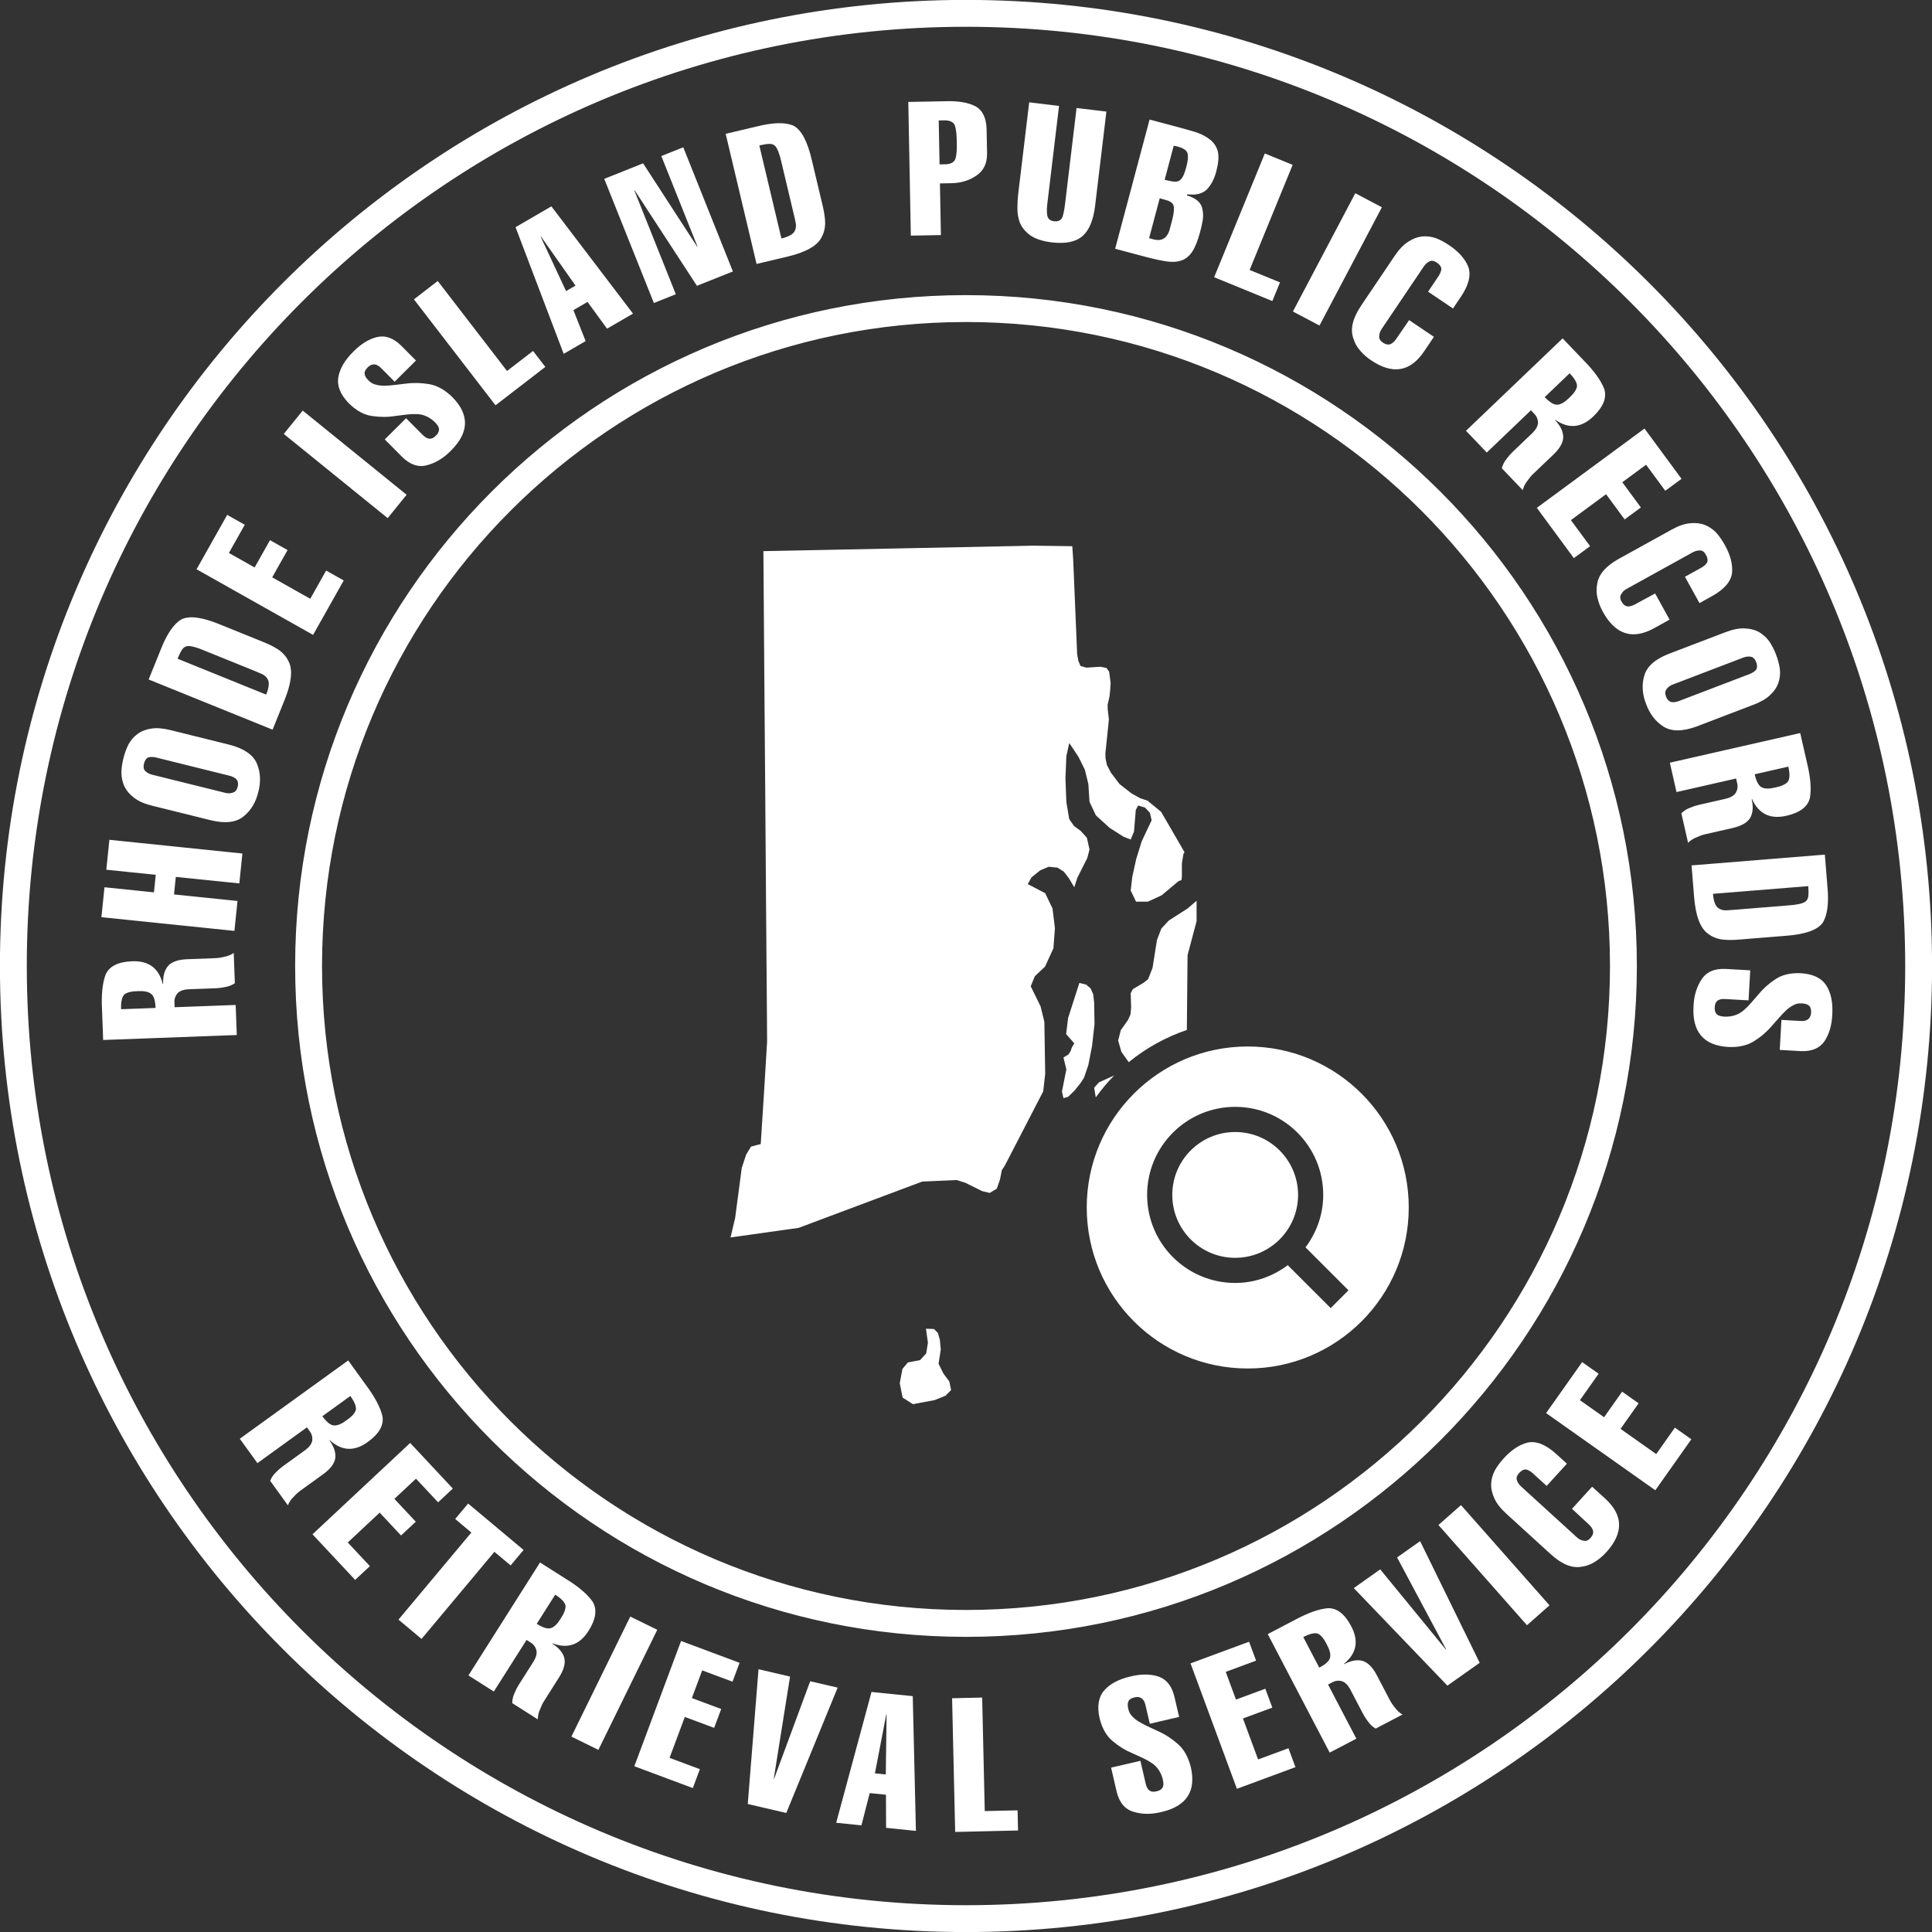 <?xml version="1.0" encoding="utf-8"?>
<!-- Generator: Adobe Illustrator 15.1.0, SVG Export Plug-In . SVG Version: 6.00 Build 0)  -->
<!DOCTYPE svg PUBLIC "-//W3C//DTD SVG 1.1//EN" "http://www.w3.org/Graphics/SVG/1.1/DTD/svg11.dtd">
<svg version="1.1" id="ri_1_" xmlns="http://www.w3.org/2000/svg" xmlns:xlink="http://www.w3.org/1999/xlink" x="0px" y="0px"
	 width="144px" height="144px" viewBox="0 0 144 144" enable-background="new 0 0 144 144" xml:space="preserve">
<rect x="0" y="0" width="144" height="144" fill="#333333" stroke="none"/>
<g id="ri">
	<g>
		<path fill-rule="evenodd" clip-rule="evenodd" fill="#FFFFFF" d="M127.291,69.583c0.289,0.225,0.623,0.369,1.003,0.433
			c0.37,0.051,0.786,0.059,1.249,0.021l3.544-0.286c1.454-0.108,2.374-0.431,2.761-0.968c0.357-0.556,0.476-1.467,0.355-2.733
			l-0.19-2.352l-9.935,0.804l0.19,2.352C126.383,68.259,126.723,69.169,127.291,69.583z M134.777,66.047
			c0.024,0.306,0.025,0.555,0.005,0.746c-0.022,0.183-0.096,0.32-0.221,0.414c-0.214,0.144-0.646,0.236-1.297,0.28l-4.097,0.331
			c-0.237,0.02-0.438,0.03-0.603,0.034c-0.18-0.015-0.33-0.062-0.45-0.14c-0.246-0.141-0.393-0.505-0.439-1.092L134.777,66.047z
			 M136.13,73.463c-0.353-0.556-0.981-0.864-1.888-0.925c-0.785-0.036-1.424,0.115-1.919,0.452
			c-0.499,0.328-0.928,0.714-1.287,1.159c-0.181,0.214-0.362,0.423-0.543,0.627c-0.181,0.209-0.365,0.39-0.552,0.544
			c-0.385,0.325-0.857,0.476-1.419,0.453c-0.287-0.017-0.479-0.081-0.579-0.193c-0.111-0.129-0.156-0.297-0.135-0.505
			c0.007-0.448,0.271-0.652,0.791-0.613l1.727,0.099l0.127-2.238l-1.84-0.105c-0.837-0.038-1.436,0.227-1.797,0.796
			c-0.359,0.551-0.557,1.203-0.59,1.958c-0.119,1.929,0.741,2.95,2.582,3.063c0.766,0.035,1.404-0.106,1.917-0.425
			c0.517-0.321,0.966-0.707,1.349-1.155c0.186-0.213,0.369-0.422,0.55-0.626s0.356-0.386,0.524-0.545
			c0.179-0.159,0.359-0.283,0.543-0.373c0.175-0.096,0.364-0.137,0.569-0.125c0.251,0.005,0.44,0.06,0.567,0.164
			c0.121,0.1,0.176,0.277,0.161,0.535c-0.034,0.446-0.304,0.649-0.806,0.612l-1.404-0.08l-0.127,2.237l1.568,0.089
			c0.815,0.038,1.406-0.21,1.772-0.742c0.348-0.525,0.54-1.188,0.576-1.986C136.62,74.727,136.474,74.009,136.13,73.463z M72,21.997
			c-27.616,0-50.002,22.387-50.002,50.002c0,27.616,22.387,50.003,50.002,50.003s50.002-22.387,50.002-50.003
			C122.002,44.384,99.615,21.997,72,21.997z M72,119.998c-26.509,0-47.998-21.49-47.998-47.998
			c0-26.509,21.489-47.999,47.998-47.999c26.508,0,47.999,21.49,47.999,47.999C119.998,98.508,98.508,119.998,72,119.998z
			 M110.816,33.729l3.29-3.147l0.278,0.29c0.158,0.166,0.241,0.376,0.251,0.629c-0.011,0.246-0.142,0.496-0.392,0.748l-1.527,1.461
			c-0.148,0.142-0.295,0.313-0.443,0.515c-0.163,0.205-0.275,0.432-0.336,0.678l1.56,1.631c0.06-0.247,0.171-0.474,0.335-0.679
			c0.141-0.208,0.285-0.384,0.434-0.525l1.508-1.44c0.504-0.482,0.75-0.933,0.74-1.353c-0.017-0.406-0.222-0.815-0.615-1.227
			l0.02-0.02c1.01,0.7,1.965,0.605,2.869-0.283c0.728-0.709,0.988-1.384,0.779-2.023c-0.243-0.631-0.756-1.341-1.537-2.132
			l-1.561-1.631l-7.203,6.888L110.816,33.729z M116.992,27.822c0.38,0.397,0.563,0.725,0.549,0.98
			c-0.045,0.251-0.236,0.531-0.572,0.841c-0.328,0.325-0.617,0.498-0.871,0.519c-0.256,0.029-0.577-0.158-0.965-0.563
			L116.992,27.822z M117.305,41.6l1.211-0.891l-1.43-1.943l2.621-1.93l1.383,1.879l1.211-0.892l-1.384-1.878l1.773-1.306
			l1.431,1.942l1.211-0.892l-2.76-3.747l-8.025,5.909L117.305,41.6z M86.873,19.473c0.443,0.071,0.822,0.057,1.137-0.044
			c0.327-0.096,0.605-0.312,0.836-0.646c0.227-0.335,0.428-0.833,0.604-1.492c0.083-0.313,0.15-0.617,0.201-0.914
			c0.035-0.278,0.026-0.535-0.028-0.771c-0.08-0.497-0.464-0.842-1.153-1.035l0.024-0.093c0.661,0.087,1.157-0.043,1.49-0.39
			c0.315-0.351,0.54-0.798,0.677-1.343c0.154-0.578,0.193-1.052,0.117-1.422c-0.089-0.358-0.27-0.652-0.543-0.881
			c-0.278-0.23-0.615-0.417-1.011-0.56c-0.4-0.126-0.849-0.255-1.347-0.388l-2.194-0.585l-2.566,9.631l2.194,0.585
			C85.905,19.285,86.426,19.4,86.873,19.473z M87.482,10.862c0.304,0.053,0.537,0.124,0.699,0.214
			c0.164,0.082,0.271,0.188,0.322,0.321c0.073,0.251,0.043,0.61-0.091,1.077c-0.095,0.354-0.192,0.609-0.295,0.767
			s-0.221,0.252-0.354,0.282c-0.133,0.026-0.275,0.023-0.429-0.008c-0.157-0.032-0.334-0.069-0.528-0.112L87.482,10.862z
			 M86.439,14.779c0.258,0.068,0.469,0.13,0.631,0.183c0.16,0.062,0.276,0.145,0.35,0.249c0.125,0.189,0.1,0.619-0.08,1.291
			c-0.064,0.242-0.125,0.468-0.18,0.675c-0.063,0.196-0.156,0.36-0.282,0.492c-0.106,0.114-0.253,0.186-0.442,0.216
			c-0.203,0.021-0.465-0.024-0.787-0.139L86.439,14.779z M123.445,108.378l-2.658-1.879l1.346-1.905l-1.227-0.867l-1.347,1.905
			l-1.799-1.271l1.393-1.971l-1.228-0.867l-2.686,3.8l8.14,5.752l2.685-3.8l-1.227-0.868L123.445,108.378z M100.871,25.221
			c0.099,0.336,0.266,0.638,0.502,0.907c0.229,0.271,0.501,0.511,0.814,0.722c1.608,1.086,2.926,0.868,3.952-0.653l0.737-1.092
			l-1.848-1.246l-0.963,1.403c-0.115,0.17-0.246,0.295-0.393,0.372c-0.18,0.084-0.38,0.051-0.602-0.099
			c-0.205-0.139-0.295-0.302-0.27-0.488c0.002-0.176,0.061-0.349,0.176-0.52l3.146-4.666c0.12-0.178,0.266-0.306,0.436-0.385
			c0.15-0.075,0.328-0.043,0.534,0.096c0.222,0.149,0.335,0.313,0.337,0.492c-0.025,0.177-0.098,0.354-0.217,0.532l-0.771,1.144
			l1.857,1.253l0.61-0.905c0.581-0.876,0.753-1.619,0.519-2.228c-0.248-0.596-0.731-1.13-1.447-1.602
			c-0.313-0.212-0.633-0.381-0.959-0.507c-0.339-0.118-0.682-0.16-1.03-0.126c-0.345,0.037-0.687,0.167-1.026,0.389
			c-0.346,0.217-0.682,0.565-1.006,1.045l-2.537,3.763C100.812,23.745,100.627,24.545,100.871,25.221z M76.784,17.536
			c0.367,0.26,0.894,0.436,1.58,0.526c1.053,0.127,1.827-0.03,2.323-0.469c0.486-0.427,0.795-1.158,0.929-2.194l0.849-7.083
			L80.24,8.05l-0.855,7.139c-0.049,0.403-0.111,0.727-0.189,0.971c-0.1,0.259-0.314,0.369-0.643,0.329
			c-0.295-0.035-0.463-0.19-0.503-0.467c-0.037-0.257-0.027-0.587,0.03-0.989l0.855-7.139L76.71,7.627l-0.822,6.854
			c-0.037,0.313-0.056,0.657-0.056,1.033c-0.008,0.366,0.055,0.731,0.188,1.097C76.164,16.954,76.419,17.263,76.784,17.536z
			 M94.834,22.438l0.569-1.391l-2.263-0.927l3.207-7.832l-2.074-0.85l-3.777,9.224L94.834,22.438z M102.998,15.448l-1.982-1.046
			l-4.65,8.815l1.982,1.046L102.998,15.448z M124.959,59.035l4.44-1.01l0.089,0.392c0.051,0.223,0.016,0.446-0.107,0.668
			c-0.135,0.206-0.375,0.353-0.72,0.441l-2.06,0.469c-0.2,0.046-0.416,0.117-0.646,0.215c-0.245,0.092-0.458,0.228-0.636,0.408
			l0.5,2.2c0.178-0.182,0.391-0.318,0.636-0.41c0.228-0.106,0.442-0.183,0.642-0.228l2.033-0.463c0.68-0.155,1.123-0.415,1.33-0.779
			c0.195-0.357,0.229-0.814,0.102-1.369l0.027-0.007c0.507,1.119,1.376,1.528,2.607,1.229c0.988-0.234,1.559-0.679,1.708-1.335
			c0.115-0.666,0.04-1.539-0.224-2.619l-0.502-2.2l-9.718,2.211L124.959,59.035z M133.292,57.14c0.122,0.536,0.111,0.91-0.032,1.123
			c-0.168,0.192-0.475,0.335-0.923,0.428c-0.448,0.111-0.786,0.11-1.013-0.002c-0.236-0.106-0.416-0.433-0.539-0.979L133.292,57.14z
			 M86.56,69.21l-0.329,0.859l-0.326,2.065l-0.33,0.843l-0.316,0.26l-0.82,0.487l-0.164,0.295l0.033,1.075l-0.049,0.52l-0.184,0.407
			l-0.537,0.76l-0.198,0.776l0.243,0.843l0.547,0.769c1.273-1.045,2.739-1.857,4.33-2.403l0.001-0.013l0.053-5.563l0.673-2.534
			v-1.519l-0.673,0.578l-1.398,0.895L86.56,69.21z M93,77.999c-6.629,0-12.001,5.372-12.001,12S86.371,102,93,102
			c6.627,0,12-5.373,12-12.001S99.627,77.999,93,77.999z M99.182,97.499l-3.201-3.2c-1.096,0.821-2.443,1.325-3.918,1.325
			c-3.625,0-6.563-2.938-6.563-6.563c0-3.624,2.938-6.563,6.563-6.563c3.624,0,6.563,2.938,6.563,6.563
			c0,1.472-0.502,2.815-1.32,3.91l3.202,3.202L99.182,97.499z M124.379,48.734c-1.031,0.403-1.642,0.951-1.83,1.645
			c-0.191,0.674-0.144,1.375,0.144,2.102c0.274,0.742,0.706,1.302,1.297,1.677c0.595,0.374,1.411,0.373,2.45-0.005l4.256-1.626
			c0.539-0.205,0.955-0.448,1.247-0.729c0.294-0.275,0.496-0.579,0.608-0.91c0.113-0.327,0.149-0.671,0.109-1.03
			c-0.053-0.355-0.148-0.713-0.286-1.074c-0.135-0.353-0.3-0.675-0.493-0.966c-0.209-0.291-0.467-0.526-0.775-0.707
			c-0.303-0.168-0.658-0.259-1.063-0.272c-0.408-0.022-0.883,0.07-1.424,0.276L124.379,48.734z M130.506,48.95
			c0.17,0.034,0.299,0.167,0.387,0.399c0.092,0.24,0.088,0.436-0.012,0.583c-0.122,0.13-0.283,0.233-0.484,0.31l-5.258,2.008
			c-0.191,0.074-0.371,0.101-0.535,0.08c-0.194-0.035-0.338-0.174-0.43-0.414c-0.088-0.232-0.07-0.421,0.055-0.568
			c0.102-0.143,0.25-0.251,0.441-0.324l5.258-2.009C130.129,48.938,130.321,48.917,130.506,48.95z M118.668,110.811l-1.5,1.646
			l1.248,1.158c0.151,0.139,0.256,0.286,0.312,0.441c0.056,0.19-0.006,0.384-0.187,0.581c-0.166,0.184-0.34,0.248-0.521,0.195
			c-0.174-0.026-0.336-0.109-0.488-0.248l-4.159-3.792c-0.159-0.145-0.265-0.307-0.317-0.486c-0.053-0.16,0.005-0.332,0.172-0.515
			c0.181-0.198,0.359-0.285,0.536-0.263c0.171,0.051,0.336,0.148,0.495,0.293l1.02,0.93l1.51-1.656l-0.808-0.735
			c-0.782-0.702-1.492-0.98-2.128-0.837c-0.626,0.159-1.225,0.56-1.796,1.199c-0.255,0.279-0.468,0.571-0.641,0.876
			c-0.166,0.317-0.257,0.65-0.274,1c-0.013,0.347,0.065,0.704,0.235,1.071c0.165,0.375,0.46,0.757,0.888,1.147l3.355,3.058
			c0.824,0.739,1.588,1.038,2.291,0.895c0.348-0.049,0.671-0.17,0.971-0.364c0.301-0.188,0.579-0.422,0.833-0.7
			c1.308-1.435,1.284-2.771-0.071-4.006L118.668,110.811z M72-0.006c-39.767,0-72.005,32.238-72.005,72.005
			c0,39.768,32.238,72.005,72.005,72.005s72.004-32.237,72.004-72.005C144.004,32.232,111.767-0.006,72-0.006z M72,142.003
			c-38.662,0-70.003-31.342-70.003-70.004C1.996,33.338,33.338,1.996,72,1.996s70.003,31.342,70.003,70.003
			C142.003,110.661,110.661,142.003,72,142.003z M120.623,41.671c-0.965,0.544-1.492,1.172-1.582,1.885
			c-0.065,0.344-0.054,0.689,0.034,1.036c0.081,0.345,0.214,0.683,0.396,1.013c0.939,1.699,2.213,2.104,3.818,1.217l1.152-0.638
			l-1.078-1.95l-1.496,0.812c-0.18,0.1-0.354,0.15-0.52,0.153c-0.197-0.007-0.36-0.128-0.49-0.361
			c-0.119-0.217-0.125-0.402-0.018-0.557c0.082-0.156,0.212-0.284,0.393-0.384l4.924-2.724c0.189-0.104,0.377-0.152,0.564-0.145
			c0.168,0.001,0.312,0.11,0.432,0.328c0.129,0.233,0.154,0.431,0.076,0.592c-0.103,0.146-0.248,0.271-0.436,0.374l-1.207,0.668
			l1.084,1.961l0.956-0.528c0.915-0.517,1.407-1.1,1.475-1.748c0.05-0.644-0.138-1.339-0.561-2.086
			c-0.183-0.33-0.391-0.626-0.624-0.887c-0.247-0.259-0.533-0.452-0.859-0.58c-0.324-0.124-0.688-0.164-1.09-0.121
			c-0.408,0.035-0.865,0.193-1.371,0.474L120.623,41.671z M92.063,84.374c-2.59,0-4.688,2.1-4.688,4.688
			c0,2.589,2.098,4.688,4.688,4.688c2.588,0,4.688-2.1,4.688-4.688C96.75,86.474,94.65,84.374,92.063,84.374z M81.396,77.958
			l0.183-1.629l-0.028-1.597l-0.067-0.616l-0.198-0.447l-0.328-0.284l-0.509-0.123l-0.838,2.614l-0.148,1.198l0.606,0.692
			l-0.182,0.316l-0.096,0.271l-0.147,0.237l-0.379,0.227l0.215,0.889l-0.329,1.658l0.114,0.486l0.346-0.101l0.475-0.46l0.447-0.558
			l0.259-0.396l0.328-0.963L81.396,77.958z M77.525,64.873l0.64-0.271l0.659,0.067l0.474,0.306l0.38,0.498l0.391,0.655l0.231-0.706
			l0.743-1.478l0.162-0.629l-0.198-0.876l-0.446-0.498l-0.51-0.378l-0.355-0.506l-0.216-1.268l-0.067-1.766l0.067-1.67l0.216-0.974
			l0.683,1.025l0.483,0.974l0.258,1.063l0.086,1.325l0.477,1.008l1.018,0.928l1.049,0.668l0.525,0.204l0.248-0.595l0.132-1.612
			l0.179-0.329l0.511,0.154l0.362,0.39l0.129,0.555l-0.741,1.573l-0.405,1.302l-0.296,1.335l-0.118,1.028l0.397,0.829h0.886
			l1.02-0.471l1.262-1.059l0.215-0.072l0.035-0.256v-0.997l0.113-0.689l0.08-0.147l-1.738-3l-1.019-0.838l-0.544-0.181l-0.639-0.354
			l-0.904-0.703l-0.643-0.854l-0.293-0.566l-0.103-0.469l-0.013-0.396l0.262-2.52l-0.085-0.745l-0.011-0.357l0.146-0.639
			l0.044-0.454l0.035-0.532l-0.112-0.848l-0.198-0.272l-0.442-0.09l-1.053,0.067l-0.44-0.124l-0.165-0.391l-0.085-0.494
			c-0.099-2.343-0.196-4.686-0.294-7.029l-0.068-1.013l-2.885-0.04c-3.072,0.063-6.146,0.126-9.219,0.188
			c-2.745,0.056-5.489,0.11-8.233,0.166c-0.896,0.019-1.791,0.036-2.686,0.054c0.022,2.877,0.039,5.753,0.063,8.63
			c0.024,3.041,0.048,6.083,0.072,9.125c0.022,2.742,0.038,5.484,0.06,8.227c0.023,2.976,0.05,5.951,0.07,8.928
			c0.004,0.55,0.008,1.101,0.011,1.651c-0.148,2.544-0.31,5.086-0.474,7.629l-0.723,0.192l-0.363,0.59l-0.329,0.996l-0.492,3.724
			l-0.345,1.462l5.077-0.715l9.214-3.452l2.563-0.114l0.658,0.21l1.245,0.617l0.561,0.136l0.526-0.314l0.241-0.693l0.138-0.695
			l0.21-0.312l2.873-5.557l0.148-1.303l-0.063-3.882l-0.283-1.155l-0.734-1.493l0.31-0.753l0.754-0.707l0.628-1.37l0.113-1.496
			l-0.182-1.481L77.9,66.57l-1.295-0.673l0.276-0.503L77.525,64.873z M81.551,81.071l0.121,0.722
			c0.42-0.577,0.873-1.129,1.373-1.635l-1.138,0.517L81.551,81.071z M70.317,102.374l-0.363-0.73l0.166-1.058l-0.068-0.721
			l-0.147-0.519l-0.295-0.291l-0.595-0.021l0.147,1.051l-0.131,0.794l-0.457,0.498l-0.907,0.17l-0.406,0.487l-0.199,1.063
			l0.214,1.071l0.77,0.491l1.624-0.306l0.811-0.328l0.407-0.419l-0.128-0.632L70.317,102.374z M13.016,75.073L13,74.672
			c-0.008-0.229,0.068-0.441,0.229-0.637c0.171-0.177,0.434-0.277,0.789-0.3l2.111-0.079c0.205-0.008,0.43-0.038,0.674-0.091
			c0.258-0.045,0.492-0.14,0.701-0.283l-0.084-2.255c-0.209,0.145-0.442,0.24-0.701,0.285c-0.244,0.063-0.469,0.097-0.673,0.104
			l-2.083,0.078c-0.697,0.025-1.181,0.198-1.452,0.519c-0.257,0.315-0.375,0.758-0.354,1.327l-0.027,0.001
			c-0.291-1.193-1.069-1.758-2.334-1.692c-1.016,0.047-1.658,0.379-1.926,0.995c-0.237,0.634-0.325,1.505-0.266,2.615l0.084,2.256
			l9.96-0.371l-0.083-2.24L13.016,75.073z M9.026,75.222c-0.021-0.55,0.06-0.916,0.241-1.098c0.2-0.158,0.528-0.241,0.986-0.249
			c0.461-0.026,0.792,0.037,0.995,0.189c0.211,0.148,0.328,0.502,0.348,1.062L9.026,75.222z M93.771,131.14l-1.129-3.054
			l2.189-0.809l-0.521-1.409l-2.188,0.809l-0.763-2.065l2.262-0.837l-0.521-1.41l-4.364,1.614l3.456,9.348l4.364-1.613l-0.521-1.41
			L93.771,131.14z M24.993,108.652c0.039-0.404-0.108-0.838-0.441-1.3l0.022-0.016c0.904,0.831,1.864,0.868,2.88,0.111
			c0.818-0.603,1.168-1.235,1.05-1.897c-0.155-0.657-0.565-1.432-1.231-2.322l-1.321-1.829l-8.079,5.837l1.313,1.817l3.691-2.667
			l0.235,0.326c0.134,0.186,0.188,0.404,0.163,0.657c-0.044,0.242-0.208,0.471-0.49,0.688l-1.713,1.237
			c-0.166,0.12-0.336,0.27-0.51,0.449c-0.19,0.181-0.332,0.39-0.426,0.625l1.321,1.829c0.093-0.236,0.235-0.445,0.425-0.626
			c0.168-0.188,0.335-0.341,0.502-0.461l1.69-1.222C24.639,109.481,24.945,109.069,24.993,108.652z M26.112,104.049
			c0.322,0.446,0.459,0.795,0.41,1.047c-0.079,0.242-0.306,0.494-0.682,0.754c-0.369,0.278-0.68,0.409-0.933,0.395
			c-0.258-0.006-0.551-0.235-0.879-0.689L26.112,104.049z M29.892,114.446l1.098-1.026l-1.594-1.704l1.609-1.504l1.648,1.762
			l1.098-1.026l-3.178-3.399l-7.28,6.808l3.178,3.399l1.098-1.027l-1.648-1.762l2.378-2.224L29.892,114.446z M64.957,126.109
			l-2.632,9.75l1.882,0.191l0.617-2.404l1.211,0.123l0.009,2.468l2.224,0.226l-0.237-10.042L64.957,126.109z M66.021,132.258
			l-0.81-0.082l0.844-4.386l0.026,0.003L66.021,132.258z M38.061,116.676l0.965-1.152l-4.135-3.459l-0.964,1.152l1.205,1.009
			l-5.431,6.491l1.719,1.438l5.431-6.492L38.061,116.676z M17.837,65.845l0.23-2.229l-9.914-1.022l-0.23,2.229l3.686,0.381
			l-0.135,1.307l-3.686-0.38l-0.23,2.23l9.914,1.022l0.23-2.23l-4.733-0.488l0.135-1.307L17.837,65.845z M87.809,130.003
			c-0.454-0.405-0.95-0.729-1.488-0.969c-0.257-0.118-0.508-0.235-0.756-0.352c-0.246-0.116-0.471-0.232-0.67-0.351
			c-0.203-0.126-0.373-0.265-0.512-0.415c-0.14-0.141-0.233-0.312-0.279-0.512c-0.066-0.242-0.066-0.438-0.003-0.59
			c0.062-0.145,0.218-0.247,0.469-0.306c0.438-0.092,0.708,0.108,0.813,0.601l0.318,1.37l2.184-0.508l-0.356-1.53
			c-0.193-0.793-0.597-1.29-1.212-1.491c-0.602-0.187-1.291-0.185-2.067,0.006c-0.866,0.201-1.514,0.544-1.94,1.027
			c-0.435,0.495-0.553,1.186-0.355,2.072c0.186,0.763,0.511,1.334,0.974,1.714c0.454,0.387,0.946,0.689,1.475,0.908
			c0.256,0.114,0.507,0.229,0.755,0.345c0.25,0.115,0.477,0.241,0.677,0.377c0.42,0.277,0.698,0.688,0.835,1.233
			c0.064,0.28,0.057,0.483-0.023,0.609c-0.092,0.144-0.24,0.234-0.446,0.272c-0.432,0.119-0.702-0.076-0.812-0.586l-0.391-1.686
			l-2.185,0.508l0.417,1.796c0.199,0.814,0.622,1.314,1.27,1.5c0.631,0.19,1.313,0.195,2.045,0.016
			c1.885-0.429,2.622-1.542,2.213-3.341C88.574,130.978,88.258,130.404,87.809,130.003z M47.28,131.645l4.36,1.627l0.525-1.408
			l-2.26-0.844l1.138-3.05l2.186,0.816l0.525-1.408l-2.186-0.815l0.77-2.063l2.26,0.843l0.525-1.408l-4.36-1.627L47.28,131.645z
			 M60.387,125.309l-2.688,7.268l-0.026-0.006l1.213-7.611l-2.35-0.546l-0.802,10.046l2.872,0.668l3.828-9.343L60.387,125.309z
			 M73.398,134.987l-0.193-8.461l-2.241,0.051l0.229,9.965l4.686-0.108l-0.035-1.503L73.398,134.987z M41.159,122.505l0.015-0.023
			c1.148,0.436,2.053,0.114,2.716-0.966c0.536-0.863,0.626-1.58,0.271-2.151c-0.388-0.553-1.057-1.12-2.005-1.699l-1.906-1.208
			l-5.335,8.419l1.894,1.2l2.438-3.847l0.339,0.215c0.193,0.123,0.325,0.307,0.395,0.55c0.049,0.242-0.018,0.516-0.2,0.82
			l-1.131,1.785c-0.11,0.173-0.212,0.375-0.307,0.606c-0.109,0.238-0.164,0.484-0.163,0.738l1.906,1.208
			c-0.001-0.254,0.053-0.501,0.162-0.739c0.087-0.236,0.185-0.44,0.295-0.614l1.116-1.761c0.373-0.589,0.504-1.086,0.394-1.49
			C41.938,123.157,41.641,122.81,41.159,122.505z M40.006,121.029l1.376-2.172c0.465,0.295,0.721,0.568,0.769,0.82
			c0.017,0.254-0.101,0.572-0.354,0.953c-0.239,0.395-0.479,0.633-0.72,0.713C40.836,121.434,40.479,121.329,40.006,121.029z
			 M46.977,120.489l-4.388,8.948l2.012,0.987l4.388-8.949L46.977,120.489z M21.2,52.198c0.53-1.309,0.634-2.274,0.312-2.899
			c-0.156-0.33-0.39-0.609-0.701-0.837c-0.308-0.212-0.677-0.405-1.107-0.579l-3.295-1.335c-1.348-0.556-2.315-0.681-2.901-0.375
			c-0.569,0.337-1.084,1.098-1.544,2.283l-0.885,2.188l9.238,3.741L21.2,52.198z M19.839,51.772l-6.604-2.674
			c0.115-0.284,0.225-0.508,0.331-0.67c0.101-0.153,0.229-0.243,0.383-0.27c0.254-0.033,0.683,0.077,1.285,0.331l3.81,1.543
			c0.22,0.089,0.405,0.169,0.553,0.239c0.154,0.095,0.268,0.203,0.341,0.327C20.092,50.836,20.06,51.227,19.839,51.772z
			 M50.373,21.932l-3.092-7.736l0.024-0.01l4.641,7.117l2.68-1.07l-3.699-9.255l-1.636,0.653l2.693,6.738l-0.025,0.01l-4.026-6.205
			l-2.895,1.157l3.699,9.255L50.373,21.932z M40.647,27.348l-0.917-1.19l-1.938,1.492l-5.165-6.705l-1.775,1.367l6.082,7.896
			L40.647,27.348z M43.65,25.424l-0.911-2.309l1.053-0.611l1.455,1.994l1.934-1.122l-6.083-7.994l-2.672,1.551l3.588,9.44
			L43.65,25.424z M40.326,17.636l2.569,3.651l-0.704,0.408l-1.889-4.047L40.326,17.636z M104.131,116.082l3.648,6.837l-0.021,0.015
			l-4.884-5.962l-1.97,1.395l6.978,7.271l2.406-1.703l-4.44-9.067L104.131,116.082z M58.684,19.13
			c1.373-0.326,2.221-0.802,2.543-1.426c0.178-0.319,0.27-0.671,0.276-1.057c-0.006-0.373-0.062-0.786-0.169-1.238l-0.821-3.459
			c-0.328-1.421-0.787-2.281-1.375-2.582c-0.604-0.269-1.523-0.247-2.756,0.064l-2.295,0.545l2.303,9.697L58.684,19.13z
			 M57.333,10.724c0.184-0.006,0.331,0.046,0.442,0.155c0.174,0.189,0.333,0.602,0.475,1.239l0.949,3.999
			c0.055,0.231,0.097,0.428,0.125,0.59c0.013,0.181-0.01,0.336-0.069,0.468c-0.103,0.264-0.44,0.463-1.013,0.599l-1.646-6.931
			C56.894,10.771,57.14,10.731,57.333,10.724z M107.213,113.665l6.6,7.47l1.679-1.483l-6.599-7.47L107.213,113.665z M9.996,59.462
			c0.323,0.251,0.765,0.446,1.327,0.586l4.405,1.093c1.077,0.259,1.891,0.157,2.442-0.304c0.542-0.443,0.903-1.047,1.083-1.808
			c0.2-0.766,0.164-1.471-0.106-2.117c-0.274-0.646-0.946-1.112-2.013-1.396l-4.423-1.098c-0.56-0.139-1.04-0.177-1.439-0.113
			c-0.398,0.058-0.738,0.191-1.019,0.399c-0.28,0.204-0.506,0.465-0.679,0.783c-0.159,0.321-0.286,0.67-0.379,1.045
			c-0.091,0.366-0.14,0.725-0.147,1.074c0.005,0.358,0.083,0.699,0.232,1.023C9.433,58.942,9.671,59.219,9.996,59.462z
			 M10.733,56.914c0.062-0.25,0.176-0.407,0.343-0.471c0.174-0.037,0.366-0.03,0.574,0.021l5.462,1.356
			c0.2,0.049,0.362,0.13,0.485,0.24c0.14,0.14,0.179,0.335,0.117,0.585c-0.06,0.241-0.183,0.386-0.37,0.435
			c-0.166,0.06-0.348,0.064-0.548,0.015l-5.462-1.355c-0.209-0.052-0.379-0.144-0.511-0.277
			C10.704,57.338,10.673,57.155,10.733,56.914z M70.13,17.521l-0.073-3.849l0.854-0.017c0.72-0.014,1.341-0.203,1.862-0.568
			c0.536-0.356,0.801-0.904,0.797-1.643l-0.035-1.817c-0.025-0.848-0.303-1.416-0.834-1.707c-0.536-0.277-1.269-0.402-2.199-0.375
			l-2.803,0.053l0.189,9.965L70.13,17.521z M70.354,8.97c0.418-0.008,0.686,0.108,0.802,0.349c0.102,0.26,0.154,0.685,0.156,1.275
			c0.02,0.581-0.016,1-0.107,1.259c-0.107,0.263-0.37,0.394-0.788,0.393l-0.387,0.007l-0.063-3.274L70.354,8.97z M103.977,127.284
			c-0.161-0.193-0.289-0.381-0.384-0.563l-0.966-1.848c-0.323-0.618-0.688-0.98-1.094-1.087c-0.395-0.098-0.845-0.014-1.35,0.25
			l-0.013-0.024c0.952-0.775,1.127-1.72,0.524-2.834c-0.479-0.896-1.055-1.334-1.727-1.312c-0.674,0.059-1.499,0.354-2.477,0.885
			l-2,1.046l4.618,8.833l1.987-1.039l-2.109-4.035l0.355-0.187c0.203-0.105,0.428-0.128,0.674-0.066
			c0.233,0.078,0.438,0.273,0.61,0.584l0.979,1.872c0.095,0.182,0.22,0.371,0.372,0.569c0.152,0.214,0.338,0.384,0.558,0.511
			l1.999-1.046C104.314,127.668,104.129,127.498,103.977,127.284z M98.33,124.298l-1.191-2.279c0.487-0.255,0.852-0.34,1.094-0.255
			c0.229,0.112,0.445,0.374,0.648,0.783c0.223,0.405,0.309,0.731,0.258,0.979C99.096,123.781,98.826,124.038,98.33,124.298z
			 M25.619,43.264l-1.31-0.738l-1.184,2.103l-2.837-1.597l1.145-2.033l-1.309-0.737l-1.145,2.033l-1.919-1.081l1.184-2.102
			l-1.31-0.737l-2.283,4.055l8.685,4.89L25.619,43.264z M30.307,36.877l-7.744-6.274l-1.411,1.74l7.744,6.275L30.307,36.877z
			 M27.734,31.007c0.59,0.09,1.167,0.089,1.732-0.003c0.277-0.038,0.552-0.072,0.823-0.104c0.274-0.034,0.532-0.046,0.774-0.036
			c0.503,0.015,0.956,0.219,1.358,0.61c0.203,0.203,0.303,0.381,0.301,0.53c-0.002,0.17-0.081,0.326-0.236,0.467
			c-0.304,0.328-0.637,0.304-0.998-0.072l-1.22-1.227l-1.59,1.58l1.3,1.308c0.597,0.588,1.22,0.791,1.868,0.608
			c0.636-0.17,1.218-0.524,1.747-1.063c1.377-1.355,1.418-2.69,0.125-4.005c-0.547-0.537-1.117-0.858-1.71-0.964
			c-0.6-0.105-1.191-0.119-1.775-0.041c-0.281,0.034-0.557,0.067-0.828,0.099s-0.522,0.05-0.755,0.055
			c-0.239,0-0.457-0.028-0.653-0.084c-0.193-0.046-0.363-0.142-0.507-0.288c-0.184-0.171-0.288-0.338-0.313-0.5
			c-0.024-0.156,0.055-0.325,0.238-0.507c0.323-0.309,0.659-0.281,1.008,0.082l0.992,0.998l1.589-1.58l-1.108-1.114
			c-0.582-0.572-1.187-0.782-1.815-0.631c-0.609,0.158-1.195,0.522-1.755,1.093c-0.631,0.628-1.001,1.26-1.11,1.896
			c-0.109,0.648,0.154,1.299,0.788,1.949C26.563,30.613,27.14,30.928,27.734,31.007z"/>
	</g>
</g>
</svg>
